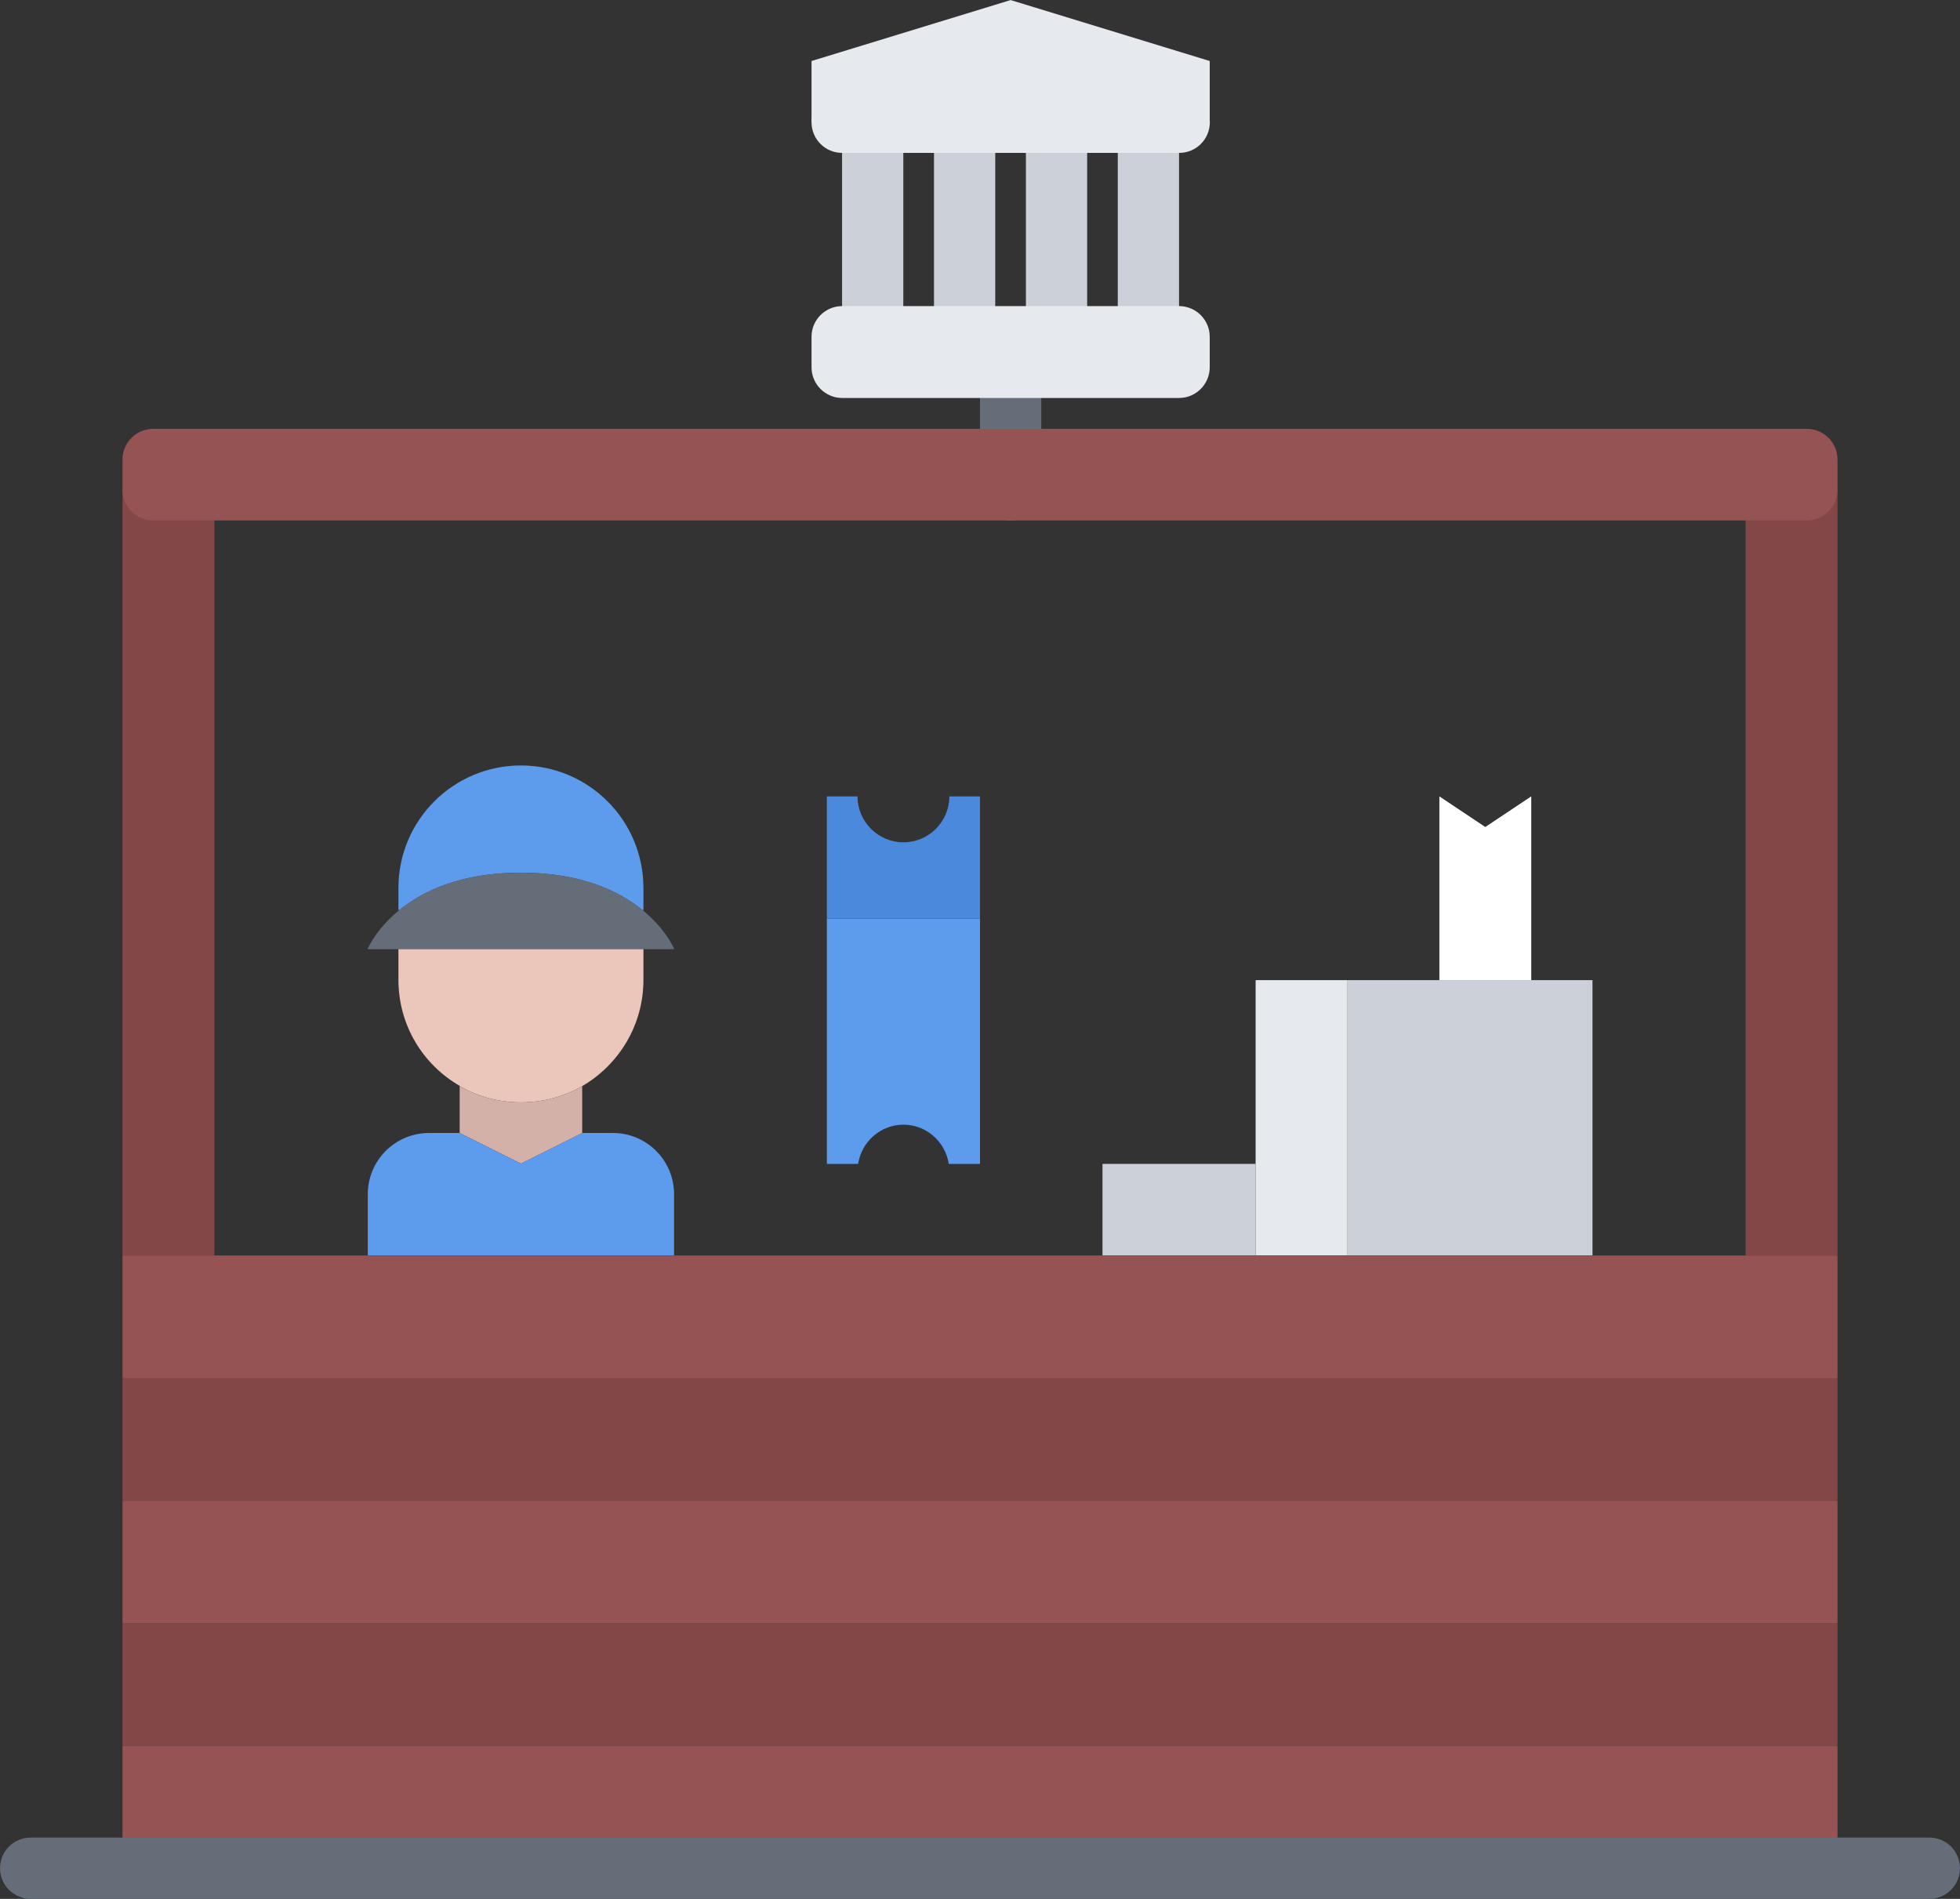 <?xml version="1.0" encoding="UTF-8"?><svg xmlns="http://www.w3.org/2000/svg" xmlns:xlink="http://www.w3.org/1999/xlink" height="62.0" preserveAspectRatio="xMidYMid meet" version="1.0" viewBox="0.0 1.0 64.0 62.0" width="64.0" zoomAndPan="magnify"><rect x="0.0" y="1.0" width="64.0" height="62.0" fill="#333333" stroke="none"/><g><g id="change1_3"><path d="M28.496,11.994c-0.553,0-1-0.447-1-1V4.992c0-0.553,0.447-1,1-1s1,0.447,1,1v6.002 C29.496,11.547,29.049,11.994,28.496,11.994z" fill="#CCD1D9"/></g><g id="change1_4"><path d="M34.499,11.994c-0.553,0-1-0.447-1-1V4.992c0-0.553,0.447-1,1-1s1,0.447,1,1v6.002 C35.499,11.547,35.052,11.994,34.499,11.994z" fill="#CCD1D9"/></g><g id="change1_5"><path d="M31.498,11.994c-0.553,0-1-0.447-1-1V4.992c0-0.553,0.447-1,1-1s1,0.447,1,1v6.002 C32.498,11.547,32.051,11.994,31.498,11.994z" fill="#CCD1D9"/></g><g id="change1_6"><path d="M37.499,11.994c-0.553,0-1-0.447-1-1V4.992c0-0.553,0.447-1,1-1s1,0.447,1,1v6.002 C38.499,11.547,38.052,11.994,37.499,11.994z" fill="#CCD1D9"/></g><g id="change2_4"><path d="M26.499,4.992c0-0.553,0.447-1,1-1h11.006c0.553,0,1,0.447,1,1s-0.447,1-1,1H27.499 C26.946,5.992,26.499,5.545,26.499,4.992z" fill="#E6E9ED"/></g><g id="change1_1"><path d="M52 33.002L52 41.992 44 41.992 44 33.002 47 33.002 50 33.002z" fill="#CCD1D9"/></g><g id="change3_1"><path d="M20.99,30.723c-0.76-0.621-2-1.23-3.98-1.23c-1.979,0-3.22,0.609-3.979,1.23l-0.021-0.029v-0.701 c0-2.209,1.79-4,4-4s4,1.791,4,4v0.701L20.99,30.723z" fill="#5D9CEC"/></g><g id="change3_2"><path d="M32,30.992v8.01h-1.02c-0.11-0.721-0.73-1.281-1.48-1.281s-1.37,0.561-1.48,1.281H27v-8.01H32z" fill="#5D9CEC"/></g><g id="change4_3"><path d="M21.01,31.992h-8H12c0,0,0.26-0.641,1.03-1.27c0.76-0.621,2-1.23,3.979-1.23c1.98,0,3.221,0.609,3.98,1.23 c0.77,0.629,1.029,1.27,1.029,1.27H21.01z" fill="#656D78"/></g><g id="change5_1"><path d="M21.01,31.992v1c0,1.48-0.8,2.77-2,3.471c-0.59,0.34-1.27,0.529-2,0.529c-0.729,0-1.41-0.189-2-0.529 v-0.01c-1.2-0.691-2-1.98-2-3.461v-1H21.01z" fill="#EAC6BB"/></g><g id="change6_1"><path d="M19.01,37.992l-2,1l-2-1v-1.529c0.59,0.34,1.271,0.529,2,0.529c0.73,0,1.41-0.189,2-0.529V37.992z" fill="#D3B1A9"/></g><g id="change3_3"><path d="M14.01,37.992h1l2,1l2-1h1c1.101,0,2,0.889,2,2v2h-10v-2C12.01,38.881,12.91,37.992,14.01,37.992z" fill="#5D9CEC"/></g><g id="change7_1"><path d="M50 27.002L50 33.002 47 33.002 47 27.002 48.5 28.002z" fill="#FFF"/></g><g id="change2_3"><path d="M44 33.002L44 41.992 41 41.992 41 39.002 41 33.002z" fill="#E6E9ED"/></g><g><g id="change8_3"><path d="M4 16.99H7V41.992H4z" fill="#844747"/></g><g id="change8_1"><path d="M57 16.99H60V41.992H57z" fill="#844747"/></g><g id="change8_2"><path d="M4 54.002H60V58.002H4z" fill="#844747"/></g><g id="change8_4"><path d="M4 46.002H60V50.002H4z" fill="#844747"/></g></g><g id="change9_1"><path d="M29.5,28.502c0.83,0,1.5-0.68,1.5-1.5h1v3.99h-5v-3.99h1C28,27.822,28.67,28.502,29.5,28.502z" fill="#4A89DC"/></g><g id="change1_2"><path d="M36 39.002H41V41.992H36z" fill="#CCD1D9"/></g><g><g id="change10_1"><path d="M60 41.992L60 46.002 4 46.002 4 41.992 7 41.992 12.01 41.992 22.01 41.992 36 41.992 41 41.992 44 41.992 52 41.992 57 41.992z" fill="#965353"/></g><g id="change10_4"><path d="M4 50.002H60V54.002H4z" fill="#965353"/></g><g id="change10_2"><path d="M4 58.002H60V62.002H4z" fill="#965353"/></g></g><g id="change4_1"><path d="M62.999,62.998H1.001c-0.553,0-1-0.447-1-1s0.447-1,1-1h61.998c0.553,0,1,0.447,1,1 S63.552,62.998,62.999,62.998z" fill="#656D78"/></g><g id="change4_2"><path d="M33,17.998c-0.553,0-1-0.447-1-1v-3.004c0-0.553,0.447-1,1-1s1,0.447,1,1v3.004 C34,17.551,33.553,17.998,33,17.998z" fill="#656D78"/></g><g id="change10_3"><path d="M59,15.002c0.55,0,1,0.449,1,1v0.99c0,0.549-0.45,1-1,1h-1c-0.55,0-1.45,0-2,0H8c-0.55,0-1.45,0-2,0H5 c-0.55,0-1-0.451-1-1v-0.99c0-0.551,0.45-1,1-1H59z" fill="#965353"/></g><g><g id="change2_2"><path d="M39.501 2.992L39.501 4.992 38.501 4.992 34.5 4.992 31.5 4.992 27.499 4.992 26.499 4.992 26.499 2.992 33 1.002z" fill="#E6E9ED"/></g><g id="change2_1"><path d="M38.501,10.994c0.55,0,1,0.449,1,1v1c0,0.549-0.45,1-1,1H34c-0.55,0-1.45,0-2,0h-4.501 c-0.55,0-1-0.451-1-1v-1c0-0.551,0.45-1,1-1H30.5c0.55,0,1.45,0,2,0h1c0.55,0,1.45,0,2,0H38.501z" fill="#E6E9ED"/></g></g></g></svg>